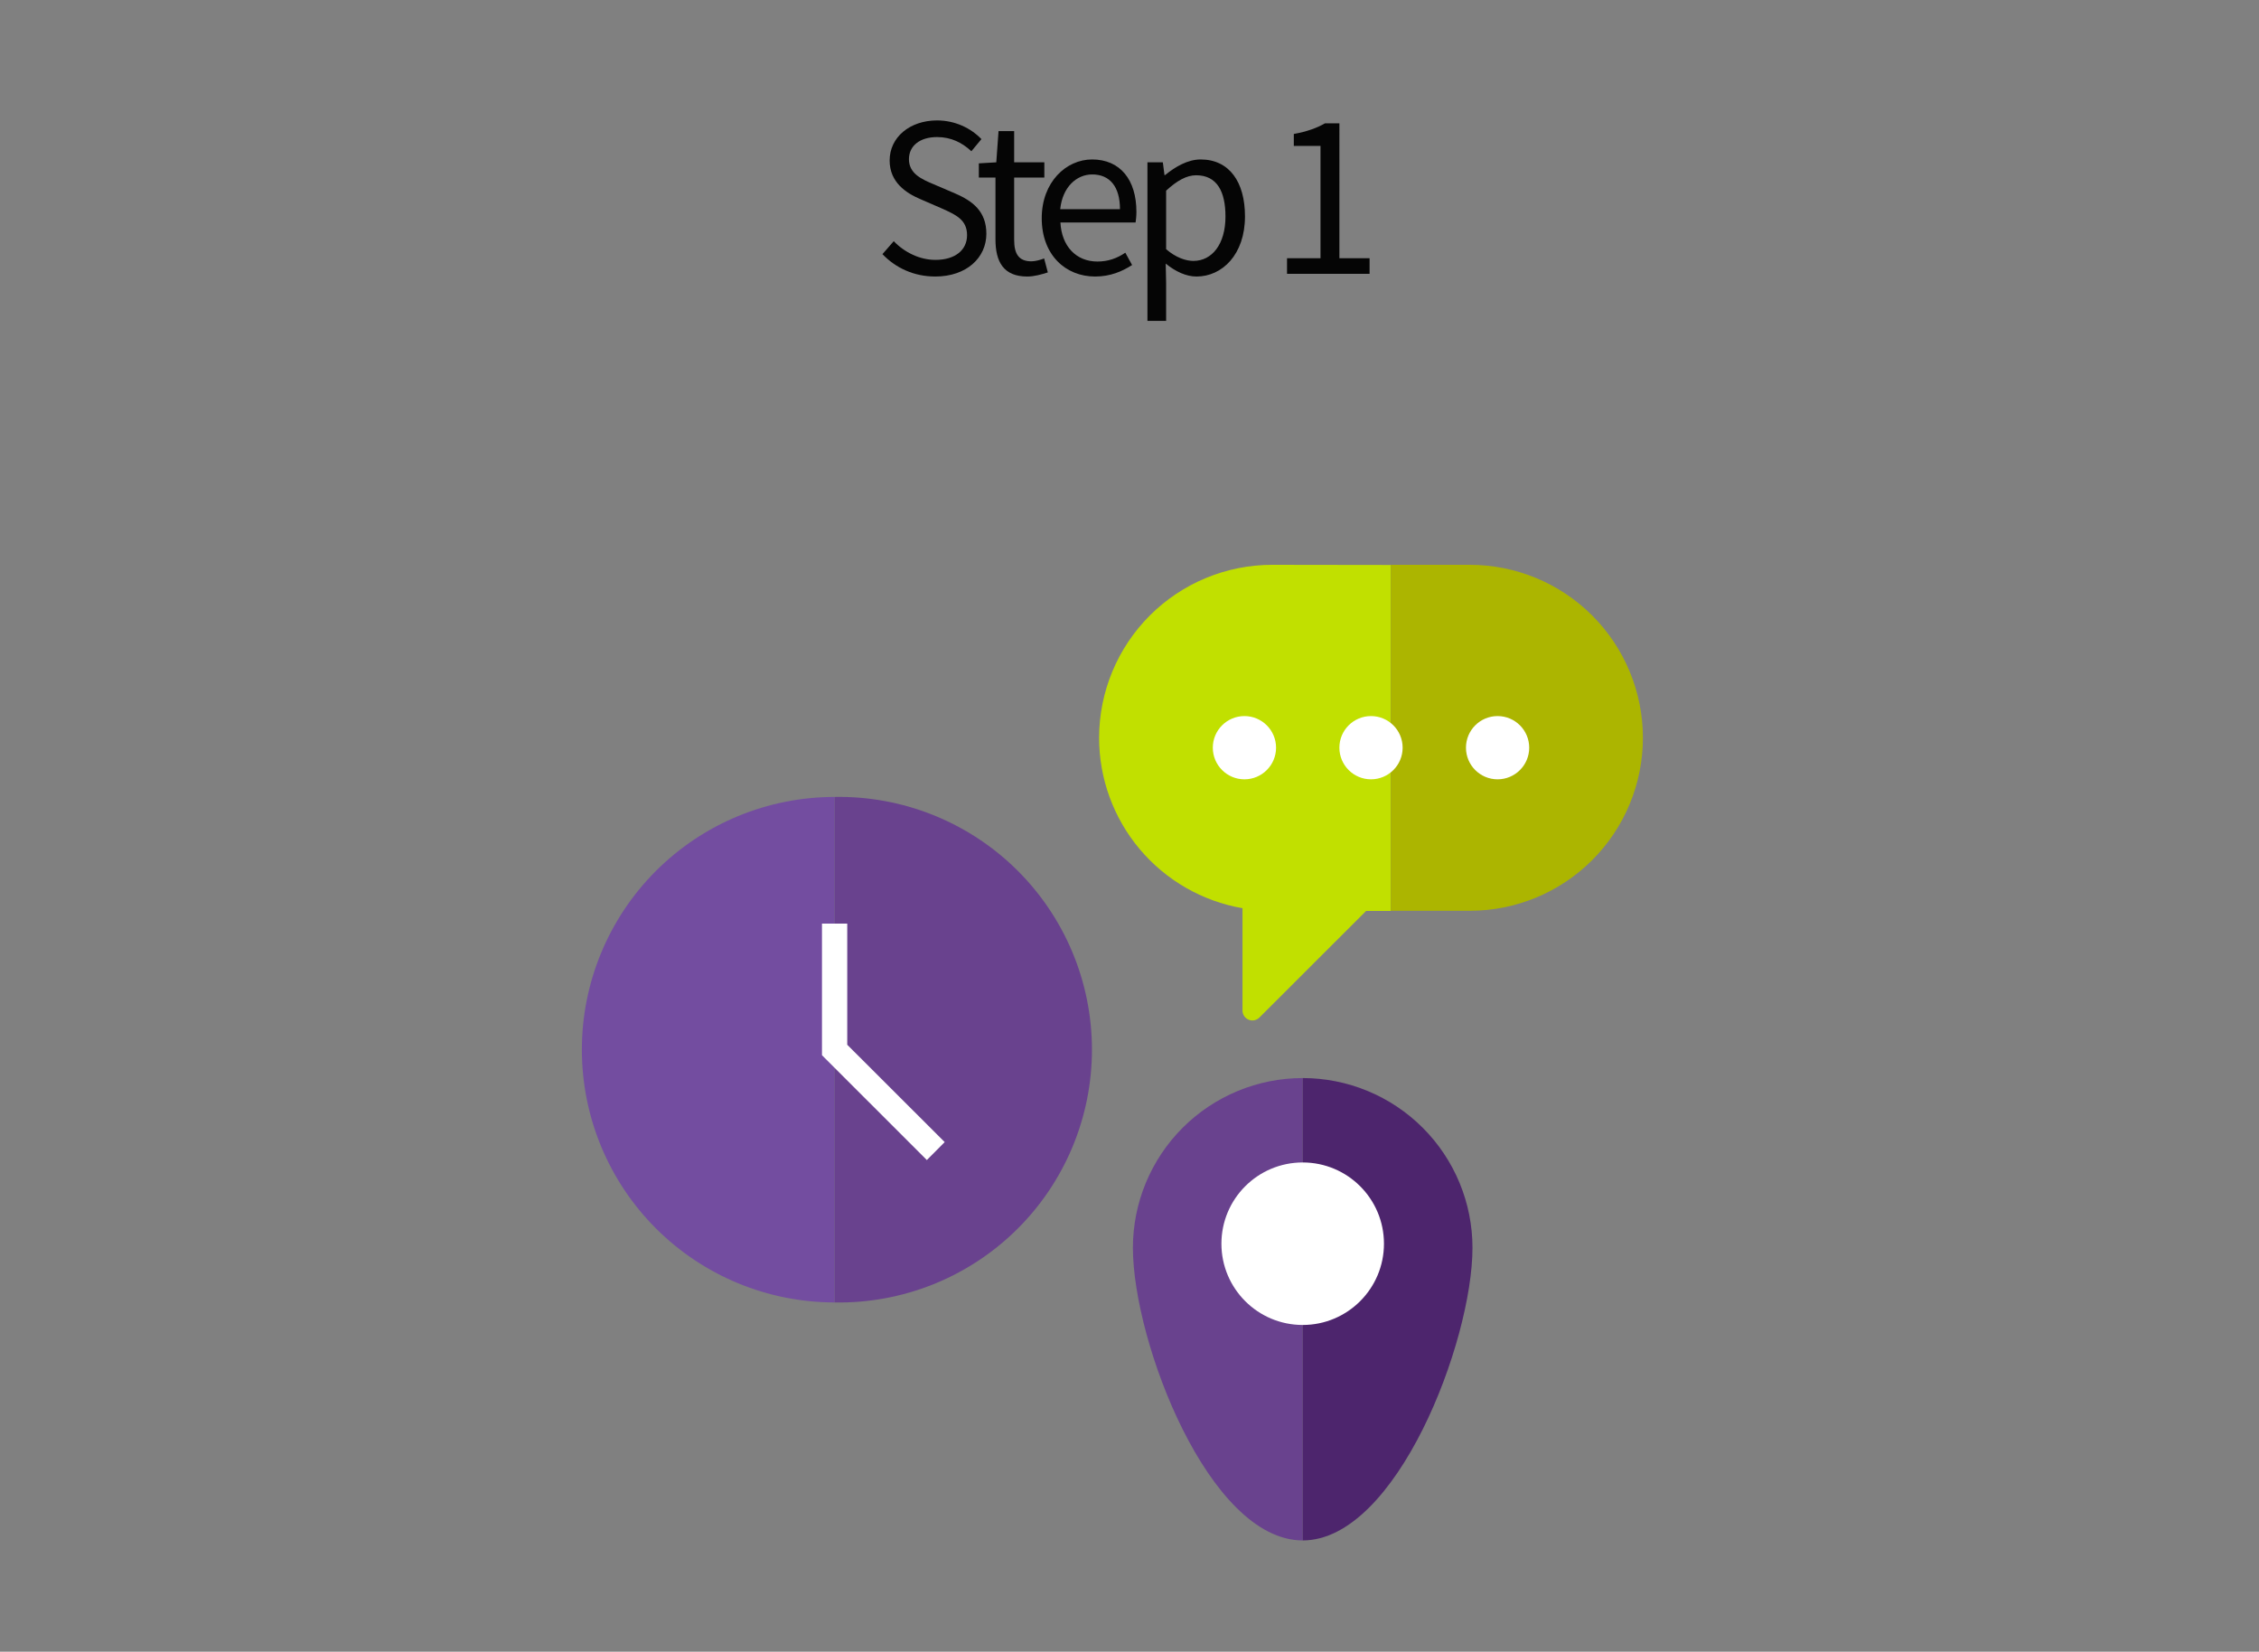 <svg xmlns="http://www.w3.org/2000/svg" width="264" height="193" fill="none" viewBox="0 0 264 193">
    <rect x="0" y="0" width="264" height="193" fill="#808080" stroke="none"/>
    <g clip-path="url(#clip0)">
        <path fill="#69428E" d="M132.398 145.807c0 10.962 8.887 34.193 19.842 34.193v-54.029c-2.605 0-5.186.513-7.593 1.51s-4.595 2.458-6.437 4.3c-1.843 1.842-3.304 4.029-4.302 6.435-.997 2.407-1.51 4.986-1.51 7.591z"/>
        <path fill="#4D256D" d="M152.24 125.971V180c10.956 0 19.843-23.231 19.843-34.193 0-2.605-.514-5.184-1.511-7.591-.997-2.406-2.459-4.593-4.301-6.435-1.843-1.842-4.03-3.303-6.437-4.3-2.408-.997-4.988-1.51-7.594-1.51z"/>
        <path fill="#fff" d="M152.24 154.823c5.246 0 9.498-4.251 9.498-9.495 0-5.244-4.252-9.495-9.498-9.495-5.245 0-9.498 4.251-9.498 9.495 0 5.244 4.253 9.495 9.498 9.495z"/>
        <path fill="#C1E000" d="M148.667 66c-5.362.002-10.503 2.133-14.294 5.923-3.791 3.79-5.922 8.93-5.925 14.29-.001 4.76 1.68 9.37 4.746 13.012 3.066 3.643 7.32 6.087 12.012 6.9v11.958c0 .229.068.453.195.643s.308.338.519.426c.212.087.444.11.669.066.224-.045.43-.155.592-.317l12.47-12.457h2.887V66.019L148.667 66z"/>
        <path fill="#ACB500" d="M171.782 66h-9.244v40.425h9.244c5.363-.002 10.505-2.134 14.297-5.926C189.87 96.707 192 91.565 192 86.203c-.005-5.358-2.137-10.495-5.928-14.283-3.791-3.788-8.931-5.918-14.29-5.92z"/>
        <path fill="#fff" d="M145.432 91.064c2.041 0 3.696-1.654 3.696-3.695 0-2.04-1.655-3.695-3.696-3.695-2.041 0-3.696 1.654-3.696 3.695 0 2.04 1.655 3.695 3.696 3.695zM160.224 91.064c2.041 0 3.696-1.654 3.696-3.695 0-2.04-1.655-3.695-3.696-3.695-2.041 0-3.696 1.654-3.696 3.695 0 2.04 1.655 3.695 3.696 3.695zM175.017 91.064c2.041 0 3.695-1.654 3.695-3.695 0-2.04-1.654-3.695-3.695-3.695-2.042 0-3.696 1.654-3.696 3.695 0 2.04 1.654 3.695 3.696 3.695z"/>
        <path fill="#734DA0" d="M68 122.69c.01 7.826 3.126 15.328 8.664 20.859 5.538 5.532 13.046 8.64 20.874 8.642V93.123c-3.882 0-7.726.765-11.313 2.251-3.586 1.487-6.844 3.665-9.587 6.411-2.743 2.746-4.918 6.006-6.4 9.593-1.483 3.587-2.243 7.431-2.238 11.312z"/>
        <path fill="#69428E" d="M97.538 93.16v59.031c3.924.07 7.822-.642 11.468-2.095 3.645-1.453 6.965-3.617 9.765-6.367 2.799-2.749 5.023-6.029 6.541-9.647 1.518-3.618 2.3-7.502 2.3-11.425 0-3.924-.782-7.808-2.3-11.426-1.518-3.618-3.742-6.897-6.541-9.647-2.8-2.75-6.12-4.913-9.765-6.366-3.646-1.453-7.544-2.165-11.468-2.095v.037z"/>
        <path fill="#fff" d="M108.315 135.551l-12.254-12.25V107.92h2.953v14.159l11.388 11.375-2.087 2.097z"/>
    </g>
    <path fill="#050505" d="M109.296 32.312c3.672 0 5.976-2.208 5.976-4.992 0-2.616-1.584-3.816-3.624-4.704l-2.52-1.08c-1.368-.576-2.904-1.224-2.904-2.928 0-1.584 1.296-2.592 3.288-2.592 1.632 0 2.928.648 4.008 1.656l1.176-1.416c-1.248-1.296-3.096-2.184-5.184-2.184-3.192 0-5.544 1.968-5.544 4.68 0 2.568 1.944 3.816 3.576 4.512l2.544 1.104c1.656.744 2.928 1.32 2.928 3.12 0 1.728-1.392 2.88-3.696 2.88-1.824 0-3.6-.864-4.872-2.184l-1.32 1.512c1.536 1.608 3.672 2.616 6.168 2.616z"/>
    <path fill="#050505" d="M120.056 32.312c.792 0 1.656-.24 2.4-.48l-.432-1.632c-.432.168-1.032.336-1.488.336-1.512 0-2.016-.912-2.016-2.52v-7.272h3.528v-1.776h-3.528V15.32h-1.824l-.264 3.648-2.04.12v1.656h1.944v7.224c0 2.616.936 4.344 3.72 4.344z"/>
    <path fill="#050505" d="M127.983 32.312c1.776 0 3.168-.6 4.32-1.344l-.792-1.44c-.96.648-1.992 1.032-3.264 1.032-2.472 0-4.176-1.776-4.32-4.56h8.784c.048-.312.096-.768.096-1.248 0-3.72-1.872-6.12-5.184-6.12-3.024 0-5.88 2.64-5.88 6.864 0 4.296 2.784 6.816 6.24 6.816zm-4.08-7.872c.264-2.568 1.896-4.056 3.744-4.056 2.04 0 3.24 1.416 3.24 4.056h-6.984zM134.096 37.496h2.184V33.08l-.048-2.28c1.176.96 2.424 1.512 3.6 1.512 3 0 5.664-2.568 5.664-7.032 0-4.008-1.824-6.648-5.184-6.648-1.512 0-2.976.864-4.152 1.824h-.072l-.192-1.488h-1.8v18.528zm5.376-7.008c-.864 0-2.016-.36-3.192-1.368v-6.84c1.272-1.176 2.4-1.8 3.504-1.8 2.472 0 3.432 1.944 3.432 4.824 0 3.24-1.584 5.184-3.744 5.184zM150.41 32h9.648v-1.824h-3.528V14.408h-1.68c-.96.552-2.088.96-3.648 1.248v1.392h3.12v13.128h-3.912V32z"/>
    <defs>
        <clipPath id="clip0">
            <path fill="#fff" d="M0 0H124V114H0z" transform="translate(68 66)"/>
        </clipPath>
    </defs>
</svg>
